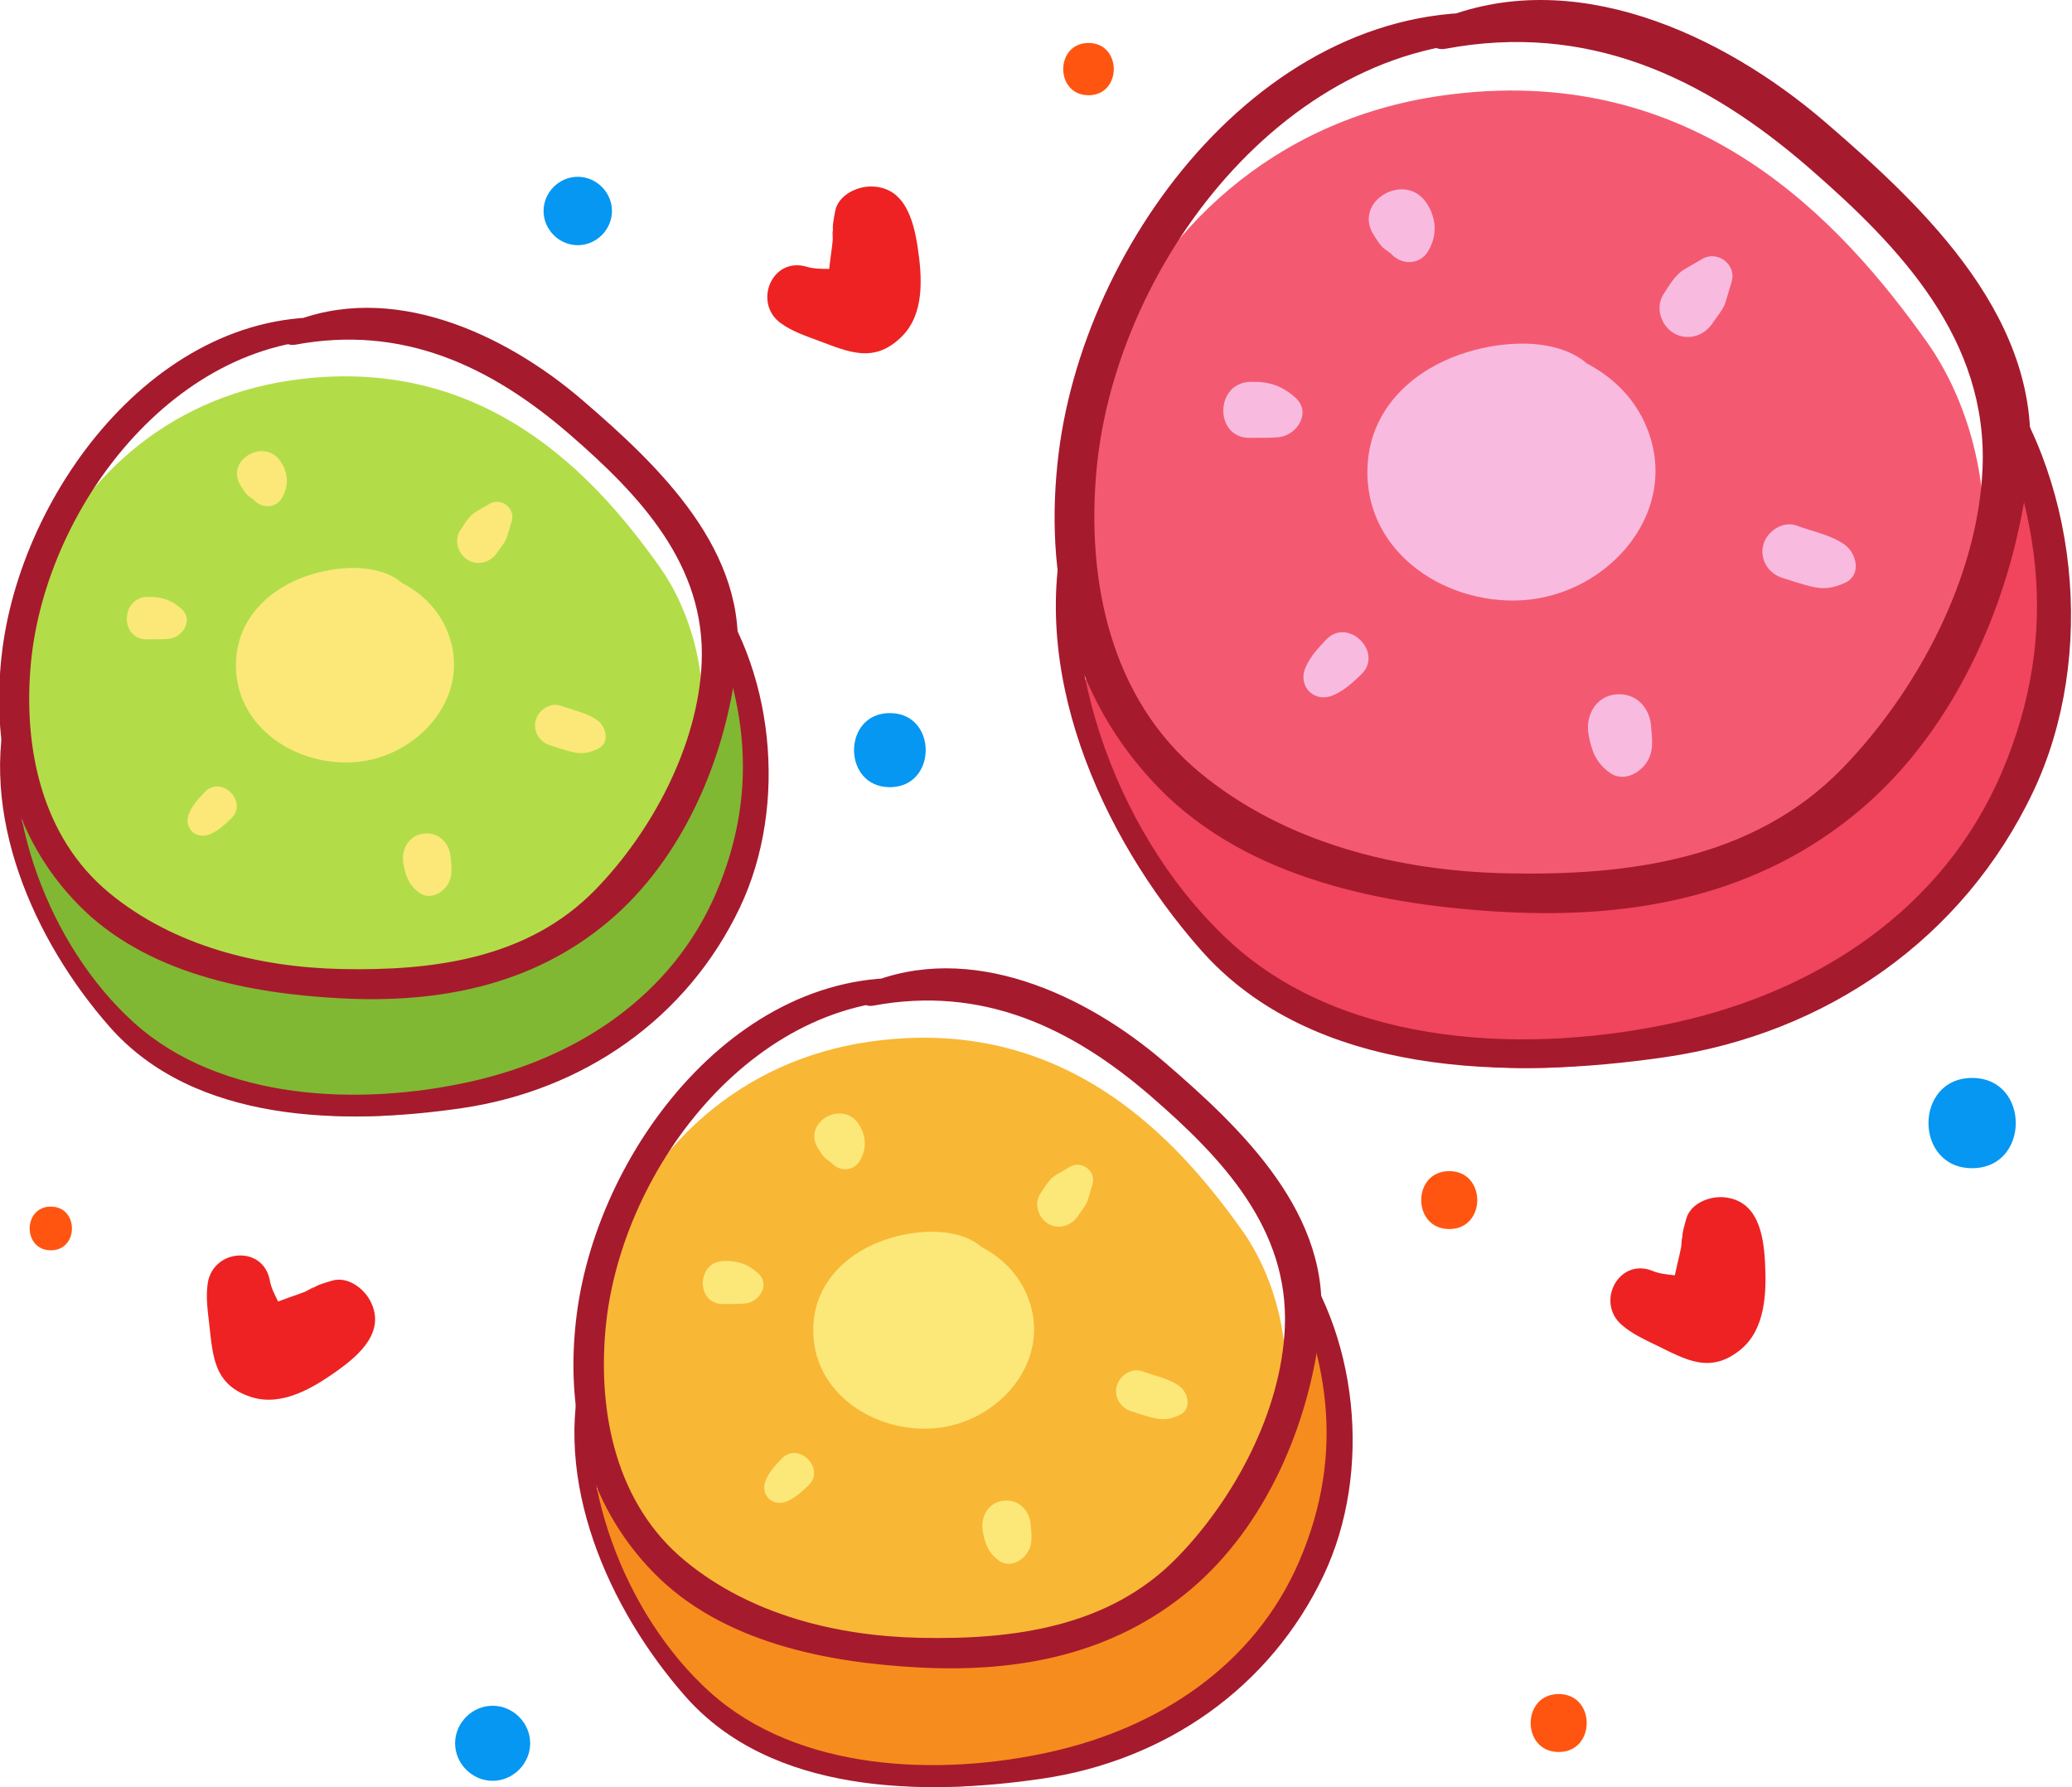 <?xml version="1.0" encoding="UTF-8" standalone="no"?>
<!-- Created with Inkscape (http://www.inkscape.org/) -->

<svg
   xmlns:dc="http://purl.org/dc/elements/1.1/"
   xmlns:cc="http://creativecommons.org/ns#"
   xmlns:rdf="http://www.w3.org/1999/02/22-rdf-syntax-ns#"
   xmlns:svg="http://www.w3.org/2000/svg"
   xmlns="http://www.w3.org/2000/svg"
   xmlns:sodipodi="http://sodipodi.sourceforge.net/DTD/sodipodi-0.dtd"
   xmlns:inkscape="http://www.inkscape.org/namespaces/inkscape"
   width="289.842mm"
   height="250mm"
   viewBox="0 0 289.842 250"
   version="1.1"
   id="svg3838"
   inkscape:version="0.92.4 (5da689c313, 2019-01-14)"
   sodipodi:docname="Caramelos - pestaña escuela 2.svg">
  <defs
     id="defs3832" />
  <sodipodi:namedview
     id="base"
     pagecolor="#ffffff"
     bordercolor="#666666"
     borderopacity="1.0"
     inkscape:pageopacity="0.0"
     inkscape:pageshadow="2"
     inkscape:zoom="0.35"
     inkscape:cx="-422.92647"
     inkscape:cy="-225.39635"
     inkscape:document-units="mm"
     inkscape:current-layer="layer1"
     showgrid="false"
     fit-margin-top="0"
     fit-margin-left="0"
     fit-margin-right="0"
     fit-margin-bottom="0"
     inkscape:window-width="1920"
     inkscape:window-height="1017"
     inkscape:window-x="-8"
     inkscape:window-y="-8"
     inkscape:window-maximized="1" />
  <g
     inkscape:label="Capa 1"
     inkscape:groupmode="layer"
     id="layer1"
     transform="translate(-78.259,160.803)">
    <g
       id="g5141"
       transform="matrix(2.763,0,0,-2.763,-2455.06,-165.161)">
      <path
         d="m 1004.151,-62.189 c -0.729,0.064 -1.693,-0.303 -1.907,-1.095 -0.111,-0.41 -0.227,-0.707 -0.196,-1.15 -0.037,0.524 -0.033,-0.124 -0.061,-0.272 -0.079,-0.411 -0.19,-0.818 -0.274,-1.228 -0.015,-0.071 -0.031,-0.137 -0.046,-0.206 -0.38,0.044 -0.765,0.074 -1.115,0.218 -1.709,0.704 -2.906,-1.554 -1.587,-2.717 0.525,-0.463 1.173,-0.753 1.797,-1.058 1.474,-0.72 2.715,-1.463 4.251,-0.189 1.251,1.038 1.298,2.89 1.22,4.393 -0.073,1.387 -0.351,3.151 -2.082,3.304"
         style="fill:#ee2222;fill-opacity:1;fill-rule:nonzero;stroke:none;stroke-width:0.1"
         id="path30-9"
         inkscape:connector-curvature="0" />
      <path
         d="m 935.618,-67.434 c -0.338,0.649 -1.166,1.265 -1.949,1.018 -0.405,-0.126 -0.718,-0.188 -1.075,-0.453 0.422,0.313 -0.122,-0.039 -0.262,-0.095 -0.389,-0.155 -0.791,-0.28 -1.182,-0.43 -0.068,-0.026 -0.133,-0.048 -0.199,-0.072 -0.168,0.344 -0.349,0.684 -0.416,1.057 -0.327,1.819 -2.874,1.613 -3.144,-0.125 -0.107,-0.692 -0.003,-1.394 0.075,-2.085 0.187,-1.628 0.228,-3.075 2.129,-3.684 1.548,-0.495 3.134,0.462 4.359,1.337 1.13,0.807 2.467,1.992 1.664,3.532"
         style="fill:#ee2222;fill-opacity:1;fill-rule:nonzero;stroke:none;stroke-width:0.1"
         id="path32-0"
         inkscape:connector-curvature="0" />
      <path
         d="m 960.942,-11.019 c -0.732,-0.007 -1.656,-0.465 -1.792,-1.274 -0.071,-0.419 -0.158,-0.726 -0.084,-1.164 -0.088,0.518 -0.021,-0.127 -0.034,-0.277 -0.039,-0.417 -0.11,-0.832 -0.154,-1.248 -0.008,-0.073 -0.017,-0.14 -0.026,-0.21 -0.382,0.007 -0.768,-9.8e-4 -1.13,0.109 -1.77,0.534 -2.743,-1.829 -1.317,-2.858 0.568,-0.41 1.241,-0.636 1.892,-0.879 1.536,-0.573 2.844,-1.193 4.249,0.224 1.145,1.155 1.011,3.002 0.788,4.491 -0.207,1.373 -0.655,3.102 -2.392,3.086"
         style="fill:#ee2222;fill-opacity:1;fill-rule:nonzero;stroke:none;stroke-width:0.1"
         id="path34-4"
         inkscape:connector-curvature="0" />
      <path
         d="m 972.584,-35.255 c 0,0 4.72,-12.929 24.831,-10.466 20.112,2.462 21.343,20.727 21.343,20.727 0,0 6.156,-11.082 -1.642,-20.522 -7.798,-9.44 -25.652,-13.955 -35.708,-6.157 -10.055,7.798 -11.081,15.597 -8.824,16.418"
         style="fill:#f1445d;fill-opacity:1;fill-rule:nonzero;stroke:none;stroke-width:0.1"
         id="path36-7"
         inkscape:connector-curvature="0" />
      <path
         d="m 989.81,-6.425 c -17.082,-2.462 -23.304,-22.698 -14.889,-32.959 8.415,-10.26 24.922,-9.639 34.632,-3.109 9.71,6.53 9.063,17.723 4.855,23.631 -4.207,5.907 -11.652,14.303 -24.598,12.437"
         style="fill:#f35a71;fill-opacity:1;fill-rule:nonzero;stroke:none;stroke-width:0.1"
         id="path38-2"
         inkscape:connector-curvature="0" />
      <path
         d="m 994.356,-2.418 c -12.501,1.987 -22.46,-10.746 -23.881,-22.063 -0.788,-6.281 0.579,-12.396 5.086,-17.006 4.498,-4.602 11.424,-5.946 17.582,-6.264 6.528,-0.338 12.775,0.86 17.862,5.137 4.998,4.202 7.852,10.941 8.58,17.297 0.852,7.431 -5.194,13.164 -10.318,17.569 -5.189,4.46 -12.811,7.998 -19.598,5.142 -0.873,-0.368 -0.569,-1.619 0.396,-1.438 7.154,1.336 13.047,-1.392 18.386,-6.025 4.651,-4.037 9.079,-8.708 8.792,-15.248 -0.242,-5.527 -3.324,-11.284 -7.111,-15.172 -4.5,-4.62 -10.846,-5.432 -16.989,-5.3 -5.508,0.118 -11.208,1.534 -15.518,5.094 -4.539,3.749 -5.752,9.73 -5.239,15.319 0.985,10.721 10.183,22.594 21.795,21.664 0.737,-0.059 0.909,1.178 0.175,1.294 v 0"
         style="fill:#a61a2d;fill-opacity:1;fill-rule:nonzero;stroke:none;stroke-width:0.1"
         id="path40-8"
         inkscape:connector-curvature="0" />
      <path
         d="m 970.952,-27.615 c -2.17,-7.729 1.62,-16.265 6.707,-22.043 5.687,-6.461 15.681,-6.581 23.53,-5.436 8.133,1.186 15.075,5.981 18.615,13.429 3.248,6.836 2.326,16.142 -2.395,22.081 -0.35,0.441 -0.989,-0.12 -0.748,-0.576 3.537,-6.7 4.607,-13.428 1.536,-20.566 -2.968,-6.9 -9.306,-11.013 -16.431,-12.598 -7.358,-1.637 -16.668,-1.303 -22.492,3.954 -5.642,5.093 -9.048,14.114 -7.598,21.556 0.091,0.47 -0.592,0.67 -0.724,0.199 v 0"
         style="fill:#a61a2d;fill-opacity:1;fill-rule:nonzero;stroke:none;stroke-width:0.1"
         id="path42-1"
         inkscape:connector-curvature="0" />
      <path
         d="m 1000.127,-22.951 c -0.607,1.316 -1.661,2.318 -2.906,2.966 -0.105,0.081 -0.2,0.169 -0.313,0.244 -1.784,1.182 -4.605,0.829 -6.471,0.087 -2.264,-0.9 -4.064,-2.701 -4.305,-5.212 -0.427,-4.436 3.693,-7.331 7.783,-7.1 4.436,0.249 8.239,4.622 6.212,9.015"
         style="fill:#f9bae0;fill-opacity:1;fill-rule:nonzero;stroke:none;stroke-width:0.1"
         id="path44-2"
         inkscape:connector-curvature="0" />
      <path
         d="m 989.12,-11.893 c -1.077,1.697 -3.784,0.13 -2.7,-1.578 0.134,-0.209 0.279,-0.455 0.453,-0.629 0.105,-0.081 0.21,-0.162 0.315,-0.243 0.038,-0.024 0.062,-0.038 0.085,-0.051 0.507,-0.604 1.468,-0.633 1.904,0.104 0.465,0.785 0.429,1.632 -0.057,2.397"
         style="fill:#f9bae0;fill-opacity:1;fill-rule:nonzero;stroke:none;stroke-width:0.1"
         id="path46-0"
         inkscape:connector-curvature="0" />
      <path
         d="m 982.447,-21.699 c -0.692,0.612 -1.349,0.816 -2.27,0.791 -1.826,-0.049 -1.831,-2.887 0,-2.837 0.491,0.013 0.945,-0.014 1.436,0.035 0.93,0.093 1.68,1.263 0.834,2.011"
         style="fill:#f9bae0;fill-opacity:1;fill-rule:nonzero;stroke:none;stroke-width:0.1"
         id="path48-13"
         inkscape:connector-curvature="0" />
      <path
         d="m 984.013,-33.961 c -0.417,-0.439 -0.785,-0.83 -1.035,-1.388 -0.436,-0.974 0.441,-1.851 1.415,-1.415 0.558,0.25 0.949,0.618 1.388,1.035 1.172,1.111 -0.657,2.94 -1.768,1.768"
         style="fill:#f9bae0;fill-opacity:1;fill-rule:nonzero;stroke:none;stroke-width:0.1"
         id="path50-3"
         inkscape:connector-curvature="0" />
      <path
         d="m 1000.463,-38.334 c -0.064,0.876 -0.685,1.612 -1.611,1.612 -1.119,0 -1.737,-1.023 -1.554,-2.04 0.149,-0.828 0.375,-1.441 1.091,-1.945 0.63,-0.443 1.418,-0.071 1.81,0.475 0.431,0.6 0.314,1.218 0.264,1.898"
         style="fill:#f9bae0;fill-opacity:1;fill-rule:nonzero;stroke:none;stroke-width:0.1"
         id="path52-2"
         inkscape:connector-curvature="0" />
      <path
         d="m 1010.287,-29.169 c -0.68,0.505 -1.651,0.684 -2.452,0.982 -0.701,0.26 -1.501,-0.285 -1.686,-0.958 -0.204,-0.74 0.246,-1.461 0.957,-1.686 0.475,-0.15 0.946,-0.309 1.428,-0.431 0.666,-0.168 1.137,-0.1 1.753,0.182 0.836,0.383 0.591,1.47 0,1.911"
         style="fill:#f9bae0;fill-opacity:1;fill-rule:nonzero;stroke:none;stroke-width:0.1"
         id="path54-1"
         inkscape:connector-curvature="0" />
      <path
         d="m 1003.062,-14.682 c -0.304,-0.178 -0.611,-0.353 -0.914,-0.531 -0.462,-0.272 -0.766,-0.818 -1.053,-1.255 -0.432,-0.658 -0.135,-1.592 0.517,-1.974 0.705,-0.413 1.544,-0.139 1.974,0.517 0.231,0.351 0.545,0.686 0.663,1.097 0.097,0.335 0.199,0.669 0.297,1.005 0.248,0.856 -0.726,1.585 -1.484,1.141"
         style="fill:#f9bae0;fill-opacity:1;fill-rule:nonzero;stroke:none;stroke-width:0.1"
         id="path56-0"
         inkscape:connector-curvature="0" />
      <path
         d="m 918.584,-42.659 c 0,0 3.573,-9.788 18.8,-7.924 15.227,1.865 16.159,15.693 16.159,15.693 0,0 4.661,-8.39 -1.243,-15.537 -5.904,-7.148 -19.422,-10.566 -27.035,-4.661 -7.614,5.904 -8.39,11.808 -6.681,12.429"
         style="fill:#80b833;fill-opacity:1;fill-rule:nonzero;stroke:none;stroke-width:0.1"
         id="path58-8"
         inkscape:connector-curvature="0" />
      <path
         d="m 931.626,-20.83 c -12.933,-1.864 -17.644,-17.186 -11.273,-24.954 6.372,-7.769 18.869,-7.298 26.221,-2.354 7.352,4.944 6.861,13.418 3.676,17.891 -3.186,4.473 -8.822,10.829 -18.624,9.417"
         style="fill:#b2dd48;fill-opacity:1;fill-rule:nonzero;stroke:none;stroke-width:0.1"
         id="path60-4"
         inkscape:connector-curvature="0" />
      <path
         d="m 935.068,-17.796 c -9.465,1.504 -17.005,-8.137 -18.081,-16.705 -0.596,-4.755 0.439,-9.385 3.851,-12.876 3.405,-3.483 8.649,-4.501 13.311,-4.742 4.943,-0.256 9.673,0.651 13.524,3.889 3.784,3.181 5.945,8.284 6.496,13.096 0.646,5.626 -3.932,9.966 -7.812,13.302 -3.928,3.377 -9.699,6.056 -14.838,3.893 -0.661,-0.279 -0.431,-1.225 0.3,-1.089 5.416,1.012 9.878,-1.054 13.92,-4.562 3.522,-3.056 6.874,-6.592 6.657,-11.544 -0.183,-4.185 -2.517,-8.543 -5.384,-11.487 -3.407,-3.497 -8.212,-4.113 -12.863,-4.013 -4.17,0.09 -8.485,1.161 -11.749,3.857 -3.436,2.839 -4.355,7.367 -3.966,11.599 0.746,8.116 7.71,17.106 16.501,16.402 0.558,-0.045 0.688,0.892 0.133,0.98 v 0"
         style="fill:#a61a2d;fill-opacity:1;fill-rule:nonzero;stroke:none;stroke-width:0.1"
         id="path62-8"
         inkscape:connector-curvature="0" />
      <path
         d="m 917.348,-36.874 c -1.642,-5.851 1.226,-12.314 5.078,-16.689 4.306,-4.891 11.872,-4.983 17.815,-4.116 6.158,0.898 11.414,4.528 14.094,10.167 2.459,5.177 1.761,12.222 -1.813,16.719 -0.265,0.334 -0.749,-0.091 -0.566,-0.437 2.677,-5.072 3.488,-10.166 1.163,-15.571 -2.248,-5.224 -7.046,-8.338 -12.441,-9.538 -5.571,-1.239 -12.62,-0.986 -17.029,2.994 -4.272,3.856 -6.851,10.686 -5.753,16.32 0.069,0.356 -0.448,0.507 -0.548,0.151 v 0"
         style="fill:#a61a2d;fill-opacity:1;fill-rule:nonzero;stroke:none;stroke-width:0.1"
         id="path64-3"
         inkscape:connector-curvature="0" />
      <path
         d="m 939.437,-33.342 c -0.46,0.996 -1.257,1.755 -2.2,2.245 -0.08,0.061 -0.151,0.128 -0.237,0.185 -1.35,0.895 -3.486,0.627 -4.899,0.066 -1.714,-0.682 -3.077,-2.045 -3.26,-3.946 -0.323,-3.359 2.796,-5.551 5.893,-5.376 3.358,0.188 6.238,3.5 4.703,6.826"
         style="fill:#fbe879;fill-opacity:1;fill-rule:nonzero;stroke:none;stroke-width:0.1"
         id="path66-1"
         inkscape:connector-curvature="0" />
      <path
         d="m 931.103,-24.97 c -0.815,1.285 -2.864,0.098 -2.044,-1.195 0.101,-0.159 0.212,-0.345 0.343,-0.476 0.08,-0.062 0.159,-0.123 0.238,-0.184 0.029,-0.018 0.048,-0.029 0.065,-0.039 0.384,-0.457 1.112,-0.479 1.442,0.079 0.352,0.594 0.324,1.235 -0.044,1.815"
         style="fill:#fbe879;fill-opacity:1;fill-rule:nonzero;stroke:none;stroke-width:0.1"
         id="path68-3"
         inkscape:connector-curvature="0" />
      <path
         d="m 926.051,-32.394 c -0.524,0.462 -1.021,0.617 -1.718,0.598 -1.383,-0.037 -1.387,-2.186 0,-2.148 0.371,0.01 0.715,-0.011 1.087,0.026 0.704,0.071 1.272,0.957 0.631,1.524"
         style="fill:#fbe879;fill-opacity:1;fill-rule:nonzero;stroke:none;stroke-width:0.1"
         id="path70-1"
         inkscape:connector-curvature="0" />
      <path
         d="m 927.237,-41.678 c -0.316,-0.333 -0.595,-0.629 -0.784,-1.051 -0.33,-0.738 0.334,-1.402 1.071,-1.072 0.423,0.189 0.719,0.468 1.052,0.784 0.887,0.841 -0.498,2.226 -1.339,1.339"
         style="fill:#fbe879;fill-opacity:1;fill-rule:nonzero;stroke:none;stroke-width:0.1"
         id="path72-5"
         inkscape:connector-curvature="0" />
      <path
         d="m 939.691,-44.989 c -0.048,0.663 -0.518,1.22 -1.219,1.22 -0.848,0 -1.315,-0.774 -1.177,-1.545 0.113,-0.626 0.284,-1.09 0.826,-1.472 0.477,-0.335 1.074,-0.054 1.371,0.36 0.326,0.454 0.237,0.922 0.199,1.437"
         style="fill:#fbe879;fill-opacity:1;fill-rule:nonzero;stroke:none;stroke-width:0.1"
         id="path74-6"
         inkscape:connector-curvature="0" />
      <path
         d="m 947.129,-38.051 c -0.514,0.383 -1.25,0.519 -1.856,0.744 -0.531,0.197 -1.136,-0.216 -1.277,-0.725 -0.154,-0.561 0.186,-1.107 0.725,-1.277 0.36,-0.113 0.716,-0.234 1.081,-0.326 0.505,-0.127 0.861,-0.075 1.327,0.138 0.633,0.29 0.448,1.113 0,1.446"
         style="fill:#fbe879;fill-opacity:1;fill-rule:nonzero;stroke:none;stroke-width:0.1"
         id="path76-9"
         inkscape:connector-curvature="0" />
      <path
         d="m 941.659,-27.082 c -0.23,-0.135 -0.462,-0.267 -0.692,-0.402 -0.35,-0.206 -0.58,-0.619 -0.797,-0.95 -0.327,-0.498 -0.102,-1.206 0.392,-1.495 0.533,-0.313 1.168,-0.105 1.494,0.392 0.175,0.266 0.412,0.519 0.502,0.83 0.073,0.254 0.151,0.507 0.225,0.761 0.188,0.648 -0.55,1.2 -1.124,0.864"
         style="fill:#fbe879;fill-opacity:1;fill-rule:nonzero;stroke:none;stroke-width:0.1"
         id="path78-9"
         inkscape:connector-curvature="0" />
      <path
         d="m 947.682,-76.417 c 0,0 3.619,-9.911 19.037,-8.023 15.418,1.888 16.362,15.89 16.362,15.89 0,0 4.72,-8.496 -1.259,-15.733 -5.978,-7.237 -19.665,-10.698 -27.374,-4.72 -7.709,5.979 -8.496,11.957 -6.766,12.586"
         style="fill:#f68c1d;fill-opacity:1;fill-rule:nonzero;stroke:none;stroke-width:0.1"
         id="path80-1"
         inkscape:connector-curvature="0" />
      <path
         d="m 960.888,-54.314 c -13.095,-1.887 -17.865,-17.401 -11.414,-25.268 6.452,-7.866 19.106,-7.389 26.551,-2.383 7.444,5.006 6.947,13.587 3.722,18.116 -3.226,4.529 -8.933,10.965 -18.859,9.535"
         style="fill:#f9b736;fill-opacity:1;fill-rule:nonzero;stroke:none;stroke-width:0.1"
         id="path82-9"
         inkscape:connector-curvature="0" />
      <path
         d="m 964.374,-51.242 c -9.584,1.523 -17.219,-8.239 -18.308,-16.915 -0.604,-4.815 0.444,-9.503 3.899,-13.037 3.448,-3.528 8.758,-4.558 13.479,-4.802 5.005,-0.259 9.794,0.659 13.693,3.938 3.832,3.221 6.02,8.388 6.579,13.261 0.653,5.696 -3.982,10.091 -7.911,13.468 -3.978,3.419 -9.821,6.132 -15.025,3.942 -0.669,-0.281 -0.436,-1.24 0.304,-1.102 5.485,1.024 10.003,-1.067 14.095,-4.62 3.566,-3.094 6.961,-6.675 6.741,-11.688 -0.186,-4.238 -2.548,-8.651 -5.452,-11.632 -3.449,-3.541 -8.315,-4.165 -13.024,-4.063 -4.223,0.091 -8.592,1.175 -11.897,3.905 -3.48,2.874 -4.41,7.459 -4.016,11.744 0.755,8.219 7.806,17.322 16.708,16.609 0.565,-0.046 0.697,0.903 0.135,0.992 v 0"
         style="fill:#a61a2d;fill-opacity:1;fill-rule:nonzero;stroke:none;stroke-width:0.1"
         id="path84-2"
         inkscape:connector-curvature="0" />
      <path
         d="m 946.432,-70.559 c -1.664,-5.925 1.241,-12.469 5.141,-16.899 4.36,-4.953 12.021,-5.046 18.039,-4.168 6.235,0.909 11.557,4.585 14.271,10.295 2.49,5.241 1.783,12.375 -1.836,16.929 -0.268,0.338 -0.758,-0.092 -0.573,-0.442 2.711,-5.136 3.532,-10.294 1.177,-15.767 -2.275,-5.29 -7.134,-8.443 -12.597,-9.658 -5.64,-1.255 -12.778,-0.999 -17.243,3.032 -4.325,3.904 -6.936,10.82 -5.825,16.525 0.07,0.36 -0.453,0.513 -0.554,0.153 v 0"
         style="fill:#a61a2d;fill-opacity:1;fill-rule:nonzero;stroke:none;stroke-width:0.1"
         id="path86-5"
         inkscape:connector-curvature="0" />
      <path
         d="m 968.798,-66.983 c -0.466,1.008 -1.273,1.777 -2.228,2.273 -0.081,0.062 -0.153,0.13 -0.24,0.187 -1.367,0.907 -3.53,0.635 -4.961,0.067 -1.735,-0.69 -3.115,-2.07 -3.3,-3.996 -0.327,-3.401 2.831,-5.62 5.966,-5.443 3.401,0.191 6.317,3.544 4.763,6.912"
         style="fill:#fbe879;fill-opacity:1;fill-rule:nonzero;stroke:none;stroke-width:0.1"
         id="path88-6"
         inkscape:connector-curvature="0" />
      <path
         d="m 960.359,-58.506 c -0.825,1.301 -2.9,0.099 -2.069,-1.21 0.102,-0.16 0.214,-0.349 0.347,-0.482 0.081,-0.062 0.161,-0.125 0.241,-0.186 0.029,-0.019 0.048,-0.03 0.066,-0.039 0.388,-0.464 1.125,-0.486 1.46,0.079 0.356,0.602 0.328,1.251 -0.045,1.838"
         style="fill:#fbe879;fill-opacity:1;fill-rule:nonzero;stroke:none;stroke-width:0.1"
         id="path90-7"
         inkscape:connector-curvature="0" />
      <path
         d="m 955.244,-66.024 c -0.531,0.469 -1.034,0.626 -1.74,0.607 -1.4,-0.038 -1.404,-2.214 0,-2.176 0.376,0.01 0.724,-0.011 1.101,0.027 0.712,0.072 1.288,0.969 0.639,1.542"
         style="fill:#fbe879;fill-opacity:1;fill-rule:nonzero;stroke:none;stroke-width:0.1"
         id="path92-3"
         inkscape:connector-curvature="0" />
      <path
         d="m 956.444,-75.424 c -0.32,-0.337 -0.602,-0.637 -0.793,-1.064 -0.335,-0.748 0.338,-1.42 1.085,-1.085 0.427,0.191 0.727,0.473 1.064,0.793 0.898,0.852 -0.504,2.254 -1.356,1.356"
         style="fill:#fbe879;fill-opacity:1;fill-rule:nonzero;stroke:none;stroke-width:0.1"
         id="path94-6"
         inkscape:connector-curvature="0" />
      <path
         d="m 969.056,-78.776 c -0.049,0.671 -0.525,1.235 -1.236,1.235 -0.857,0 -1.331,-0.784 -1.191,-1.564 0.114,-0.635 0.287,-1.105 0.837,-1.491 0.483,-0.34 1.087,-0.055 1.387,0.364 0.331,0.46 0.241,0.934 0.203,1.456"
         style="fill:#fbe879;fill-opacity:1;fill-rule:nonzero;stroke:none;stroke-width:0.1"
         id="path96-0"
         inkscape:connector-curvature="0" />
      <path
         d="m 976.587,-71.751 c -0.521,0.388 -1.266,0.525 -1.88,0.753 -0.537,0.2 -1.15,-0.218 -1.292,-0.734 -0.156,-0.568 0.188,-1.121 0.734,-1.293 0.364,-0.115 0.724,-0.237 1.094,-0.33 0.511,-0.129 0.872,-0.077 1.344,0.139 0.641,0.294 0.453,1.127 0,1.465"
         style="fill:#fbe879;fill-opacity:1;fill-rule:nonzero;stroke:none;stroke-width:0.1"
         id="path98-4"
         inkscape:connector-curvature="0" />
      <path
         d="m 971.048,-60.644 c -0.233,-0.137 -0.468,-0.271 -0.701,-0.407 -0.354,-0.209 -0.587,-0.627 -0.807,-0.963 -0.331,-0.504 -0.103,-1.22 0.397,-1.513 0.54,-0.317 1.183,-0.106 1.513,0.397 0.177,0.269 0.417,0.525 0.508,0.84 0.074,0.257 0.153,0.514 0.228,0.771 0.19,0.656 -0.557,1.215 -1.138,0.875"
         style="fill:#fbe879;fill-opacity:1;fill-rule:nonzero;stroke:none;stroke-width:0.1"
         id="path100-5"
         inkscape:connector-curvature="0" />
      <path
         d="m 946.123,-10.527 c -0.944,0 -1.731,-0.788 -1.731,-1.732 0,-0.944 0.787,-1.731 1.731,-1.731 0.944,0 1.732,0.787 1.732,1.731 0,0.944 -0.788,1.732 -1.732,1.732"
         style="fill:#0597f2;fill-opacity:1;fill-rule:nonzero;stroke:none;stroke-width:0.1"
         id="path102-4"
         inkscape:connector-curvature="0" />
      <path
         d="m 961.925,-37.677 c -2.419,0 -2.419,-3.751 0,-3.751 2.419,0 2.419,3.751 0,3.751"
         style="fill:#0597f2;fill-opacity:1;fill-rule:nonzero;stroke:none;stroke-width:0.1"
         id="path104-6"
         inkscape:connector-curvature="0" />
      <path
         d="m 971.981,-3.753 c -1.706,0 -1.706,-2.646 0,-2.646 1.706,0 1.706,2.646 0,2.646"
         style="fill:#ff5511;fill-opacity:1;fill-rule:nonzero;stroke:none;stroke-width:0.1"
         id="path106-2"
         inkscape:connector-curvature="0" />
      <path
         d="m 919.445,-62.662 c -1.427,0 -1.427,-2.212 0,-2.212 1.427,0 1.427,2.212 0,2.212"
         style="fill:#ff5511;fill-opacity:1;fill-rule:nonzero;stroke:none;stroke-width:0.1"
         id="path108-0"
         inkscape:connector-curvature="0" />
      <path
         d="m 941.814,-87.931 c -1.036,0 -1.9,-0.864 -1.9,-1.9 0,-1.035 0.864,-1.9 1.9,-1.9 1.035,0 1.9,0.865 1.9,1.9 0,1.036 -0.865,1.9 -1.9,1.9"
         style="fill:#0597f2;fill-opacity:1;fill-rule:nonzero;stroke:none;stroke-width:0.1"
         id="path110-4"
         inkscape:connector-curvature="0" />
      <path
         d="m 990.245,-60.865 c -1.892,0 -1.892,-2.934 0,-2.934 1.892,0 1.892,2.934 0,2.934"
         style="fill:#ff5511;fill-opacity:1;fill-rule:nonzero;stroke:none;stroke-width:0.1"
         id="path112-8"
         inkscape:connector-curvature="0" />
      <path
         d="m 1016.718,-56.148 c -2.947,0 -2.947,-4.569 0,-4.569 2.946,0 2.946,4.569 0,4.569"
         style="fill:#0597f2;fill-opacity:1;fill-rule:nonzero;stroke:none;stroke-width:0.1"
         id="path114-6"
         inkscape:connector-curvature="0" />
      <path
         d="m 995.786,-87.338 c -1.892,0 -1.892,-2.934 0,-2.934 1.892,0 1.892,2.934 0,2.934"
         style="fill:#ff5511;fill-opacity:1;fill-rule:nonzero;stroke:none;stroke-width:0.1"
         id="path116-6"
         inkscape:connector-curvature="0" />
    </g>
  </g>
</svg>
